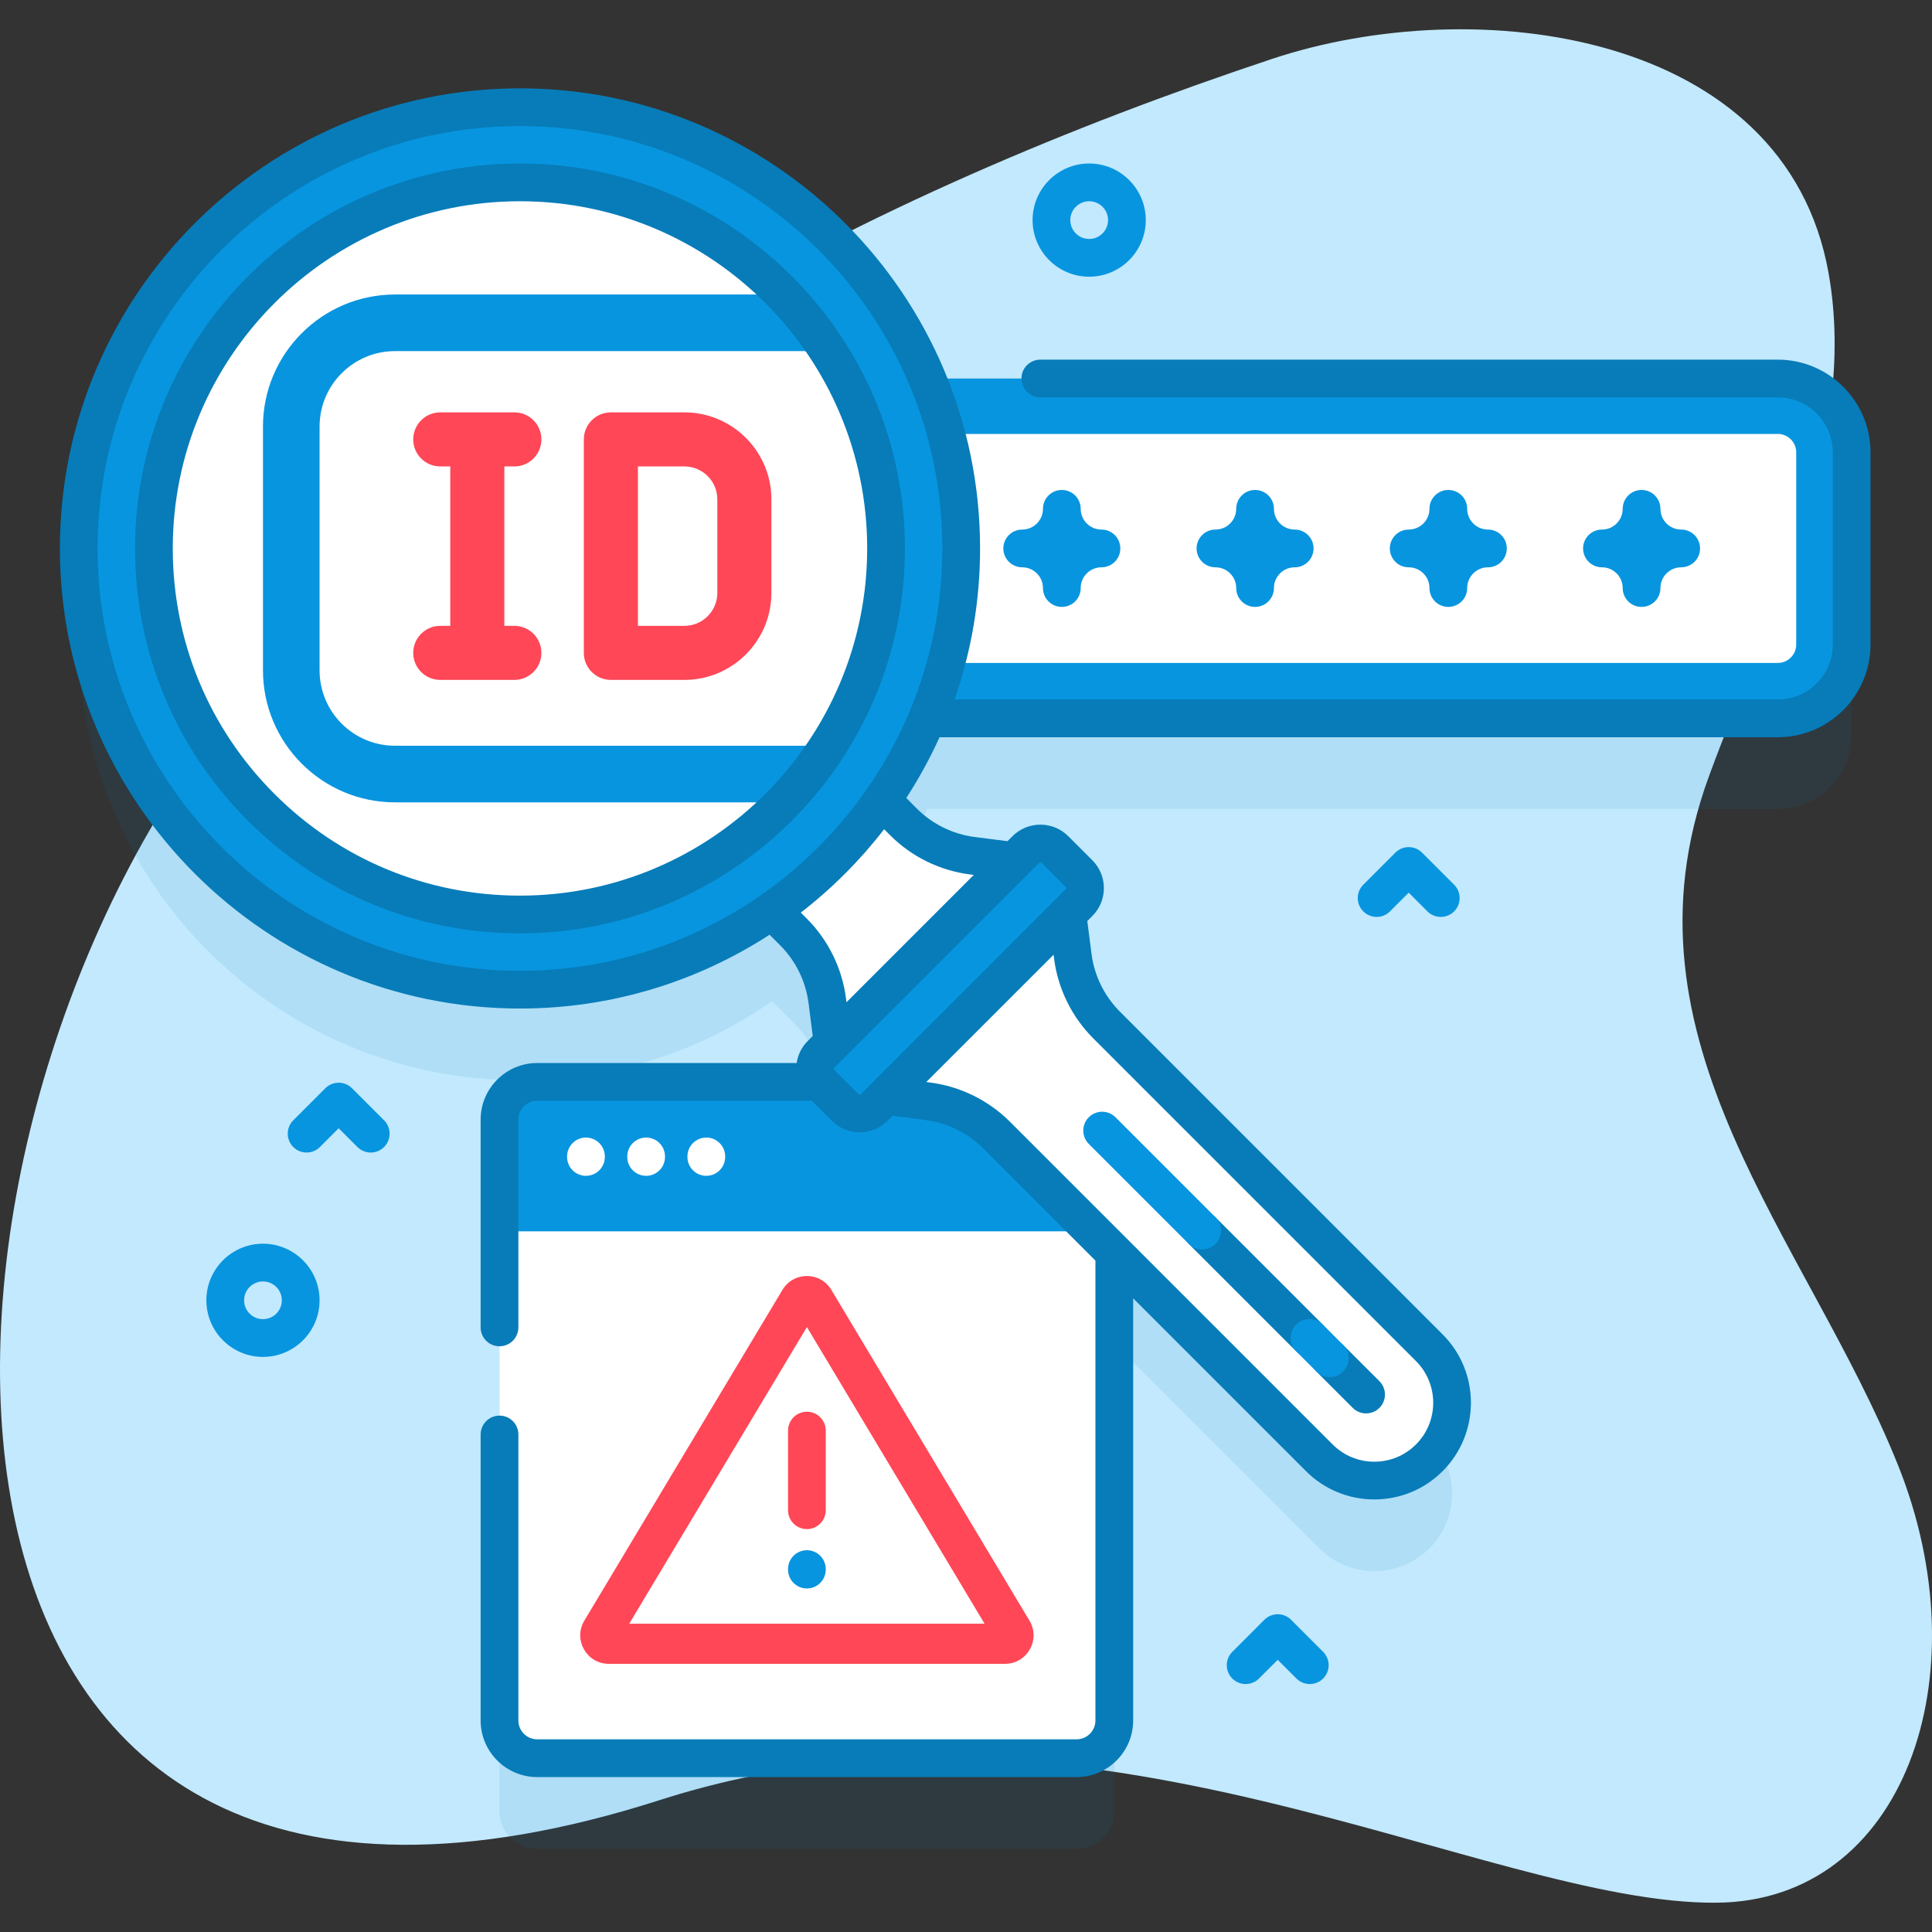 <svg width="80" height="80" viewBox="0 0 80 80" fill="none" xmlns="http://www.w3.org/2000/svg">
<rect x="0" y="0" width="80" height="80" fill="#333333" stroke="none"/>
<g clip-path="url(#clip0_345_368)">
<path d="M78.587 60.654C74.831 51.306 66.75 43.112 70.757 32.163C73.176 25.55 76.984 18.408 75.716 11.302C73.926 1.267 61.114 -0.37 52.667 2.441C35.972 7.999 18.811 16.722 8.536 30.777C-4.931 49.2 -5.071 84.913 27.336 74.533C45.037 68.863 61.461 78.874 71.09 78.787C78.82 78.717 82.117 69.44 78.587 60.654Z" fill="#C2E9FD"/>
<path opacity="0.1" d="M73.614 19.423H38.396C35.641 12.826 29.128 8.189 21.531 8.189C11.441 8.189 3.261 16.369 3.261 26.459C3.261 36.55 11.441 44.73 21.531 44.73C25.413 44.73 29.011 43.518 31.97 41.454L32.858 42.343C33.626 43.11 34.117 44.111 34.255 45.188L34.478 46.928L33.999 47.407C33.686 47.72 33.672 48.214 33.948 48.548H22.245C21.383 48.548 20.683 49.248 20.683 50.111V74.99C20.683 75.855 21.383 76.553 22.245 76.553H44.578C45.441 76.553 46.141 75.855 46.141 74.99V55.625L54.629 64.113C55.887 65.371 57.927 65.371 59.185 64.113C60.443 62.855 60.443 60.815 59.185 59.557L45.819 46.191C45.051 45.423 44.56 44.423 44.422 43.346L44.199 41.606L44.678 41.127C45.011 40.794 45.011 40.256 44.678 39.923L43.682 38.927C43.35 38.595 42.811 38.595 42.479 38.927L41.999 39.407L40.259 39.183C39.182 39.045 38.182 38.554 37.414 37.786L36.526 36.898C37.264 35.841 37.89 34.7 38.393 33.496H73.614C75.303 33.496 76.672 32.127 76.672 30.437V22.482C76.672 20.793 75.303 19.423 73.614 19.423Z" fill="#077CB9"/>
<path d="M46.141 46.361V71.24C46.141 72.104 45.441 72.803 44.578 72.803H22.245C21.383 72.803 20.683 72.104 20.683 71.24V46.361C20.683 45.498 21.383 44.798 22.245 44.798H44.578C45.441 44.798 46.141 45.498 46.141 46.361Z" fill="white"/>
<path d="M46.141 46.361V50.986H20.683V46.361C20.683 45.498 21.383 44.798 22.245 44.798H44.578C45.441 44.798 46.141 45.498 46.141 46.361Z" fill="#0895DF"/>
<path d="M24.263 48.688C23.832 48.688 23.482 48.339 23.482 47.907V47.886C23.482 47.454 23.832 47.104 24.263 47.104C24.695 47.104 25.045 47.454 25.045 47.886V47.907C25.045 48.339 24.695 48.688 24.263 48.688Z" fill="white"/>
<path d="M26.755 48.688C26.323 48.688 25.974 48.339 25.974 47.907V47.886C25.974 47.454 26.323 47.104 26.755 47.104C27.187 47.104 27.536 47.454 27.536 47.886V47.907C27.536 48.339 27.187 48.688 26.755 48.688Z" fill="white"/>
<path d="M29.247 48.688C28.815 48.688 28.465 48.339 28.465 47.907V47.886C28.465 47.454 28.815 47.104 29.247 47.104C29.678 47.104 30.028 47.454 30.028 47.886V47.907C30.028 48.339 29.678 48.688 29.247 48.688Z" fill="white"/>
<path d="M24.195 67.109L32.4 53.41C32.858 52.645 33.966 52.645 34.424 53.41L42.629 67.109C43.1 67.895 42.533 68.895 41.616 68.895H25.207C24.291 68.895 23.724 67.895 24.195 67.109Z" fill="#FF4757"/>
<path d="M40.769 67.235L33.412 54.951L26.055 67.235H40.769Z" fill="white"/>
<path d="M33.412 65.775C32.98 65.775 32.631 65.425 32.631 64.993V64.972C32.631 64.541 32.98 64.191 33.412 64.191C33.843 64.191 34.193 64.541 34.193 64.972V64.993C34.193 65.425 33.843 65.775 33.412 65.775Z" fill="#0895DF"/>
<path d="M33.412 63.317C32.98 63.317 32.631 62.967 32.631 62.536V59.238C32.631 58.807 32.98 58.457 33.412 58.457C33.843 58.457 34.193 58.807 34.193 59.238V62.536C34.193 62.967 33.843 63.317 33.412 63.317Z" fill="#FF4757"/>
<path d="M73.614 29.746H22.324C20.635 29.746 19.265 28.377 19.265 26.687V18.732C19.265 17.043 20.635 15.673 22.324 15.673H73.614C75.303 15.673 76.672 17.042 76.672 18.732V26.687C76.672 28.377 75.303 29.746 73.614 29.746Z" fill="#0895DF"/>
<path d="M74.378 18.732V26.687C74.378 27.109 74.035 27.451 73.614 27.451H22.325C21.903 27.451 21.56 27.109 21.56 26.687V18.732C21.56 18.31 21.903 17.968 22.325 17.968H73.614C74.035 17.968 74.378 18.31 74.378 18.732Z" fill="white"/>
<path d="M27.964 25.131C27.533 25.131 27.183 24.782 27.183 24.35C27.183 23.876 26.797 23.491 26.324 23.491C25.892 23.491 25.543 23.141 25.543 22.709C25.543 22.278 25.892 21.928 26.324 21.928C26.797 21.928 27.183 21.543 27.183 21.069C27.183 20.637 27.533 20.288 27.964 20.288C28.396 20.288 28.746 20.637 28.746 21.069C28.746 21.543 29.131 21.928 29.605 21.928C30.037 21.928 30.386 22.278 30.386 22.709C30.386 23.141 30.037 23.491 29.605 23.491C29.131 23.491 28.746 23.876 28.746 24.35C28.746 24.782 28.396 25.131 27.964 25.131Z" fill="#0895DF"/>
<path d="M35.966 25.131C35.535 25.131 35.185 24.782 35.185 24.35C35.185 23.876 34.799 23.491 34.326 23.491C33.894 23.491 33.544 23.141 33.544 22.709C33.544 22.278 33.894 21.928 34.326 21.928C34.799 21.928 35.185 21.543 35.185 21.069C35.185 20.637 35.535 20.288 35.966 20.288C36.398 20.288 36.747 20.637 36.747 21.069C36.747 21.543 37.133 21.928 37.607 21.928C38.038 21.928 38.388 22.278 38.388 22.709C38.388 23.141 38.038 23.491 37.607 23.491C37.133 23.491 36.747 23.876 36.747 24.35C36.747 24.782 36.398 25.131 35.966 25.131Z" fill="#0895DF"/>
<path d="M43.968 25.131C43.537 25.131 43.187 24.782 43.187 24.35C43.187 23.876 42.801 23.491 42.328 23.491C41.896 23.491 41.546 23.141 41.546 22.709C41.546 22.278 41.896 21.928 42.328 21.928C42.801 21.928 43.187 21.543 43.187 21.069C43.187 20.637 43.537 20.288 43.968 20.288C44.4 20.288 44.749 20.637 44.749 21.069C44.749 21.543 45.135 21.928 45.609 21.928C46.04 21.928 46.39 22.278 46.39 22.709C46.39 23.141 46.04 23.491 45.609 23.491C45.135 23.491 44.749 23.876 44.749 24.35C44.749 24.782 44.4 25.131 43.968 25.131Z" fill="#0895DF"/>
<path d="M51.97 25.131C51.538 25.131 51.189 24.782 51.189 24.35C51.189 23.876 50.803 23.491 50.329 23.491C49.898 23.491 49.548 23.141 49.548 22.709C49.548 22.278 49.898 21.928 50.329 21.928C50.803 21.928 51.189 21.543 51.189 21.069C51.189 20.637 51.538 20.288 51.97 20.288C52.401 20.288 52.751 20.637 52.751 21.069C52.751 21.543 53.137 21.928 53.611 21.928C54.042 21.928 54.392 22.278 54.392 22.709C54.392 23.141 54.042 23.491 53.611 23.491C53.137 23.491 52.751 23.876 52.751 24.35C52.751 24.782 52.401 25.131 51.97 25.131Z" fill="#0895DF"/>
<path d="M59.972 25.131C59.54 25.131 59.191 24.782 59.191 24.35C59.191 23.876 58.805 23.491 58.331 23.491C57.9 23.491 57.55 23.141 57.55 22.709C57.55 22.278 57.9 21.928 58.331 21.928C58.805 21.928 59.191 21.543 59.191 21.069C59.191 20.637 59.54 20.288 59.972 20.288C60.403 20.288 60.753 20.637 60.753 21.069C60.753 21.543 61.139 21.928 61.612 21.928C62.044 21.928 62.394 22.278 62.394 22.709C62.394 23.141 62.044 23.491 61.612 23.491C61.139 23.491 60.753 23.876 60.753 24.35C60.753 24.782 60.403 25.131 59.972 25.131Z" fill="#0895DF"/>
<path d="M67.974 25.131C67.542 25.131 67.192 24.782 67.192 24.35C67.192 23.876 66.807 23.491 66.333 23.491C65.902 23.491 65.552 23.141 65.552 22.709C65.552 22.278 65.902 21.928 66.333 21.928C66.807 21.928 67.192 21.543 67.192 21.069C67.192 20.637 67.542 20.288 67.974 20.288C68.405 20.288 68.755 20.637 68.755 21.069C68.755 21.543 69.141 21.928 69.614 21.928C70.046 21.928 70.396 22.278 70.396 22.709C70.396 23.141 70.046 23.491 69.614 23.491C69.141 23.491 68.755 23.876 68.755 24.35C68.755 24.782 68.405 25.131 67.974 25.131Z" fill="#0895DF"/>
<path d="M37.414 34.036L34.306 30.928L29.749 35.484L32.858 38.593C33.626 39.36 34.117 40.361 34.255 41.438L34.478 43.178L42 35.657L40.259 35.434C39.182 35.295 38.182 34.804 37.414 34.036Z" fill="white"/>
<path d="M41.263 46.998L54.629 60.363C55.887 61.621 57.927 61.621 59.185 60.363C60.443 59.105 60.443 57.065 59.185 55.807L45.819 42.441C45.052 41.674 44.56 40.673 44.422 39.596L44.199 37.856L36.678 45.377L38.418 45.601C39.495 45.738 40.495 46.23 41.263 46.998Z" fill="white"/>
<path d="M54.222 56.182C54.022 56.182 53.822 56.105 53.67 55.953L49.225 51.508C48.92 51.203 48.92 50.708 49.225 50.403C49.53 50.098 50.025 50.098 50.33 50.403L54.775 54.848C55.08 55.153 55.08 55.648 54.775 55.953C54.622 56.105 54.422 56.182 54.222 56.182Z" fill="#077CB9"/>
<path d="M56.566 58.526C56.367 58.526 56.166 58.45 56.014 58.297L54.51 56.793C54.205 56.488 54.205 55.994 54.51 55.689C54.815 55.384 55.31 55.384 55.615 55.689L57.119 57.192C57.424 57.498 57.424 57.992 57.119 58.297C56.967 58.45 56.767 58.526 56.566 58.526Z" fill="#077CB9"/>
<path d="M49.778 51.737C49.578 51.737 49.377 51.661 49.225 51.508L45.085 47.368C44.78 47.063 44.78 46.568 45.085 46.263C45.39 45.958 45.885 45.958 46.19 46.263L50.33 50.404C50.635 50.709 50.635 51.203 50.33 51.508C50.178 51.661 49.977 51.737 49.778 51.737Z" fill="#0895DF"/>
<path d="M55.063 57.022C54.863 57.022 54.663 56.946 54.51 56.793L53.67 55.953C53.365 55.648 53.365 55.153 53.67 54.848C53.975 54.543 54.47 54.543 54.775 54.848L55.615 55.689C55.92 55.994 55.92 56.488 55.615 56.793C55.463 56.946 55.263 57.022 55.063 57.022Z" fill="#0895DF"/>
<path d="M44.679 37.377L36.198 45.857C35.866 46.189 35.328 46.189 34.995 45.857L33.999 44.86C33.667 44.528 33.667 43.989 33.999 43.657L42.479 35.177C42.811 34.845 43.35 34.845 43.682 35.177L44.679 36.173C45.011 36.506 45.011 37.044 44.679 37.377Z" fill="#0895DF"/>
<path d="M21.531 40.98C31.622 40.98 39.801 32.8 39.801 22.709C39.801 12.619 31.622 4.439 21.531 4.439C11.441 4.439 3.261 12.619 3.261 22.709C3.261 32.8 11.441 40.98 21.531 40.98Z" fill="#0895DF"/>
<path d="M32.45 33.224C29.693 36.087 25.82 37.868 21.531 37.868C13.16 37.868 6.373 31.081 6.373 22.709C6.373 14.338 13.16 7.551 21.531 7.551C25.717 7.551 29.507 9.248 32.25 11.991L32.45 33.224Z" fill="white"/>
<path d="M34.28 30.911C33.746 31.741 33.132 32.515 32.45 33.224H16.358C13.342 33.224 10.889 30.77 10.889 27.755V17.664C10.889 14.649 13.342 12.195 16.358 12.195H32.45C33.106 12.877 33.699 13.62 34.22 14.414L34.28 30.911Z" fill="#0895DF"/>
<path d="M36.689 22.71C36.689 25.719 35.812 28.522 34.301 30.88H16.358C14.631 30.88 13.233 29.482 13.233 27.755V17.664C13.233 15.938 14.631 14.539 16.358 14.539H34.301C35.812 16.897 36.689 19.7 36.689 22.71Z" fill="white"/>
<path d="M21.531 38.649C17.274 38.649 13.271 36.991 10.261 33.98C7.25 30.97 5.592 26.967 5.592 22.71C5.592 13.921 12.742 6.77 21.531 6.77C30.32 6.77 37.471 13.921 37.471 22.71C37.471 31.498 30.32 38.649 21.531 38.649ZM21.531 8.333C13.604 8.333 7.154 14.782 7.154 22.709C7.154 26.55 8.65 30.16 11.365 32.875C14.081 35.591 17.691 37.086 21.531 37.086C29.459 37.086 35.908 30.637 35.908 22.709C35.908 14.782 29.459 8.333 21.531 8.333Z" fill="#077CB9"/>
<path d="M73.614 14.892H43.078C42.646 14.892 42.296 15.242 42.296 15.673C42.296 16.105 42.646 16.454 43.078 16.454H73.614C74.87 16.454 75.891 17.476 75.891 18.732V26.687C75.891 27.943 74.87 28.965 73.614 28.965H39.527C40.21 27.004 40.583 24.9 40.583 22.709C40.583 12.204 32.036 3.658 21.531 3.658C11.026 3.658 2.48 12.204 2.48 22.709C2.48 33.215 11.026 41.761 21.531 41.761C25.338 41.761 28.887 40.637 31.866 38.705L32.306 39.145C32.948 39.787 33.365 40.636 33.48 41.537L33.654 42.897L33.447 43.105C33.196 43.355 33.039 43.673 32.988 44.017H22.246C20.954 44.017 19.902 45.068 19.902 46.36V54.965C19.902 55.396 20.252 55.746 20.683 55.746C21.115 55.746 21.465 55.396 21.465 54.965V46.36C21.465 45.93 21.815 45.579 22.246 45.579H33.613L34.443 46.409C34.751 46.718 35.161 46.888 35.597 46.888C36.033 46.888 36.443 46.718 36.751 46.41L36.959 46.201L38.319 46.376C39.219 46.491 40.069 46.908 40.711 47.55L45.359 52.199V71.241C45.359 71.672 45.009 72.022 44.578 72.022H22.246C21.815 72.022 21.465 71.672 21.465 71.241V59.4C21.465 58.968 21.115 58.618 20.683 58.618C20.252 58.618 19.902 58.968 19.902 59.4V71.241C19.902 72.534 20.953 73.585 22.246 73.585H44.578C45.87 73.585 46.922 72.534 46.922 71.241V53.761L54.077 60.916C54.833 61.672 55.838 62.088 56.907 62.088C57.976 62.088 58.981 61.672 59.737 60.916C61.298 59.355 61.298 56.815 59.737 55.255L46.372 41.889C45.73 41.247 45.312 40.398 45.197 39.497L45.023 38.137L45.231 37.929C45.539 37.621 45.709 37.211 45.709 36.775C45.709 36.339 45.539 35.929 45.231 35.621L44.234 34.625C43.926 34.316 43.516 34.147 43.081 34.147C42.645 34.147 42.235 34.316 41.926 34.624L41.719 34.832L40.358 34.658C39.457 34.543 38.608 34.126 37.966 33.483L37.527 33.044C38.045 32.243 38.508 31.403 38.904 30.527H73.614C75.731 30.527 77.454 28.804 77.454 26.687V18.731C77.454 16.614 75.731 14.892 73.614 14.892ZM45.267 42.994L58.633 56.36C59.584 57.311 59.584 58.859 58.633 59.811C58.172 60.272 57.559 60.526 56.907 60.526C56.255 60.526 55.642 60.272 55.181 59.811L41.816 46.445C40.931 45.56 39.759 44.985 38.517 44.825L38.355 44.805L43.627 39.534L43.647 39.696C43.806 40.938 44.382 42.109 45.267 42.994ZM43.031 35.73C43.045 35.716 43.061 35.709 43.081 35.709C43.099 35.709 43.116 35.716 43.13 35.729L44.126 36.726C44.153 36.753 44.153 36.797 44.126 36.824L35.646 45.304C35.619 45.331 35.574 45.331 35.548 45.304L34.551 44.308C34.538 44.294 34.531 44.278 34.531 44.259C34.531 44.239 34.538 44.223 34.551 44.209L43.031 35.73ZM40.16 36.208L40.322 36.228L35.05 41.501L35.03 41.338C34.871 40.097 34.296 38.925 33.41 38.04L33.16 37.789C34.452 36.79 35.611 35.629 36.61 34.337L36.861 34.588C37.745 35.474 38.917 36.049 40.16 36.208ZM21.531 40.198C11.888 40.198 4.042 32.353 4.042 22.709C4.042 13.066 11.888 5.221 21.531 5.221C31.175 5.221 39.02 13.066 39.02 22.709C39.02 32.353 31.175 40.198 21.531 40.198Z" fill="#077CB9"/>
<path d="M21.299 19.314C21.917 19.314 22.418 18.813 22.418 18.195C22.418 17.576 21.917 17.075 21.299 17.075H18.23C17.612 17.075 17.111 17.576 17.111 18.195C17.111 18.813 17.612 19.314 18.23 19.314H18.645V25.915H18.23C17.612 25.915 17.111 26.416 17.111 27.034C17.111 27.652 17.612 28.154 18.23 28.154H21.299C21.917 28.154 22.418 27.652 22.418 27.034C22.418 26.416 21.917 25.915 21.299 25.915H20.884V19.314H21.299Z" fill="#FF4757"/>
<path d="M28.339 17.075H25.295C24.677 17.075 24.175 17.576 24.175 18.195V27.034C24.175 27.652 24.677 28.154 25.295 28.154H28.339C30.326 28.154 31.942 26.538 31.942 24.551V20.677C31.942 18.691 30.326 17.075 28.339 17.075ZM29.703 24.552C29.703 25.303 29.091 25.915 28.339 25.915H26.415V19.314H28.339C29.091 19.314 29.703 19.925 29.703 20.677V24.552Z" fill="#FF4757"/>
<path d="M54.236 69.733C54.036 69.733 53.836 69.657 53.683 69.504L52.908 68.729L52.132 69.504C51.827 69.809 51.332 69.809 51.027 69.504C50.722 69.199 50.722 68.704 51.027 68.4L52.355 67.071C52.66 66.766 53.155 66.766 53.46 67.071L54.788 68.4C55.093 68.705 55.093 69.199 54.788 69.504C54.636 69.657 54.436 69.733 54.236 69.733Z" fill="#0895DF"/>
<path d="M59.659 37.968C59.459 37.968 59.259 37.891 59.107 37.739L58.331 36.963L57.556 37.739C57.251 38.044 56.756 38.044 56.451 37.739C56.146 37.434 56.146 36.939 56.451 36.634L57.779 35.306C58.084 35.001 58.579 35.001 58.884 35.306L60.212 36.634C60.517 36.939 60.517 37.434 60.212 37.739C60.059 37.891 59.859 37.968 59.659 37.968Z" fill="#0895DF"/>
<path d="M15.351 47.724C15.152 47.724 14.951 47.648 14.799 47.495L14.023 46.719L13.248 47.495C12.943 47.8 12.448 47.8 12.143 47.495C11.838 47.19 11.838 46.695 12.143 46.39L13.471 45.062C13.776 44.757 14.271 44.757 14.576 45.062L15.904 46.39C16.209 46.695 16.209 47.19 15.904 47.495C15.751 47.647 15.551 47.724 15.351 47.724Z" fill="#0895DF"/>
<path d="M10.889 56.187C9.597 56.187 8.545 55.135 8.545 53.843C8.545 52.55 9.597 51.499 10.889 51.499C12.181 51.499 13.233 52.55 13.233 53.843C13.233 55.135 12.181 56.187 10.889 56.187ZM10.889 53.062C10.458 53.062 10.108 53.412 10.108 53.843C10.108 54.274 10.458 54.624 10.889 54.624C11.32 54.624 11.67 54.274 11.67 53.843C11.67 53.412 11.32 53.062 10.889 53.062Z" fill="#0895DF"/>
<path d="M45.1 11.458C43.808 11.458 42.757 10.406 42.757 9.114C42.757 7.822 43.808 6.77 45.1 6.77C46.393 6.77 47.444 7.822 47.444 9.114C47.444 10.406 46.393 11.458 45.1 11.458ZM45.1 8.333C44.669 8.333 44.319 8.683 44.319 9.114C44.319 9.545 44.669 9.895 45.1 9.895C45.531 9.895 45.882 9.545 45.882 9.114C45.882 8.683 45.531 8.333 45.1 8.333Z" fill="#0895DF"/>
</g>
<defs>
<clipPath id="clip0_345_368">
<rect width="80" height="80" fill="white"/>
</clipPath>
</defs>
</svg>
